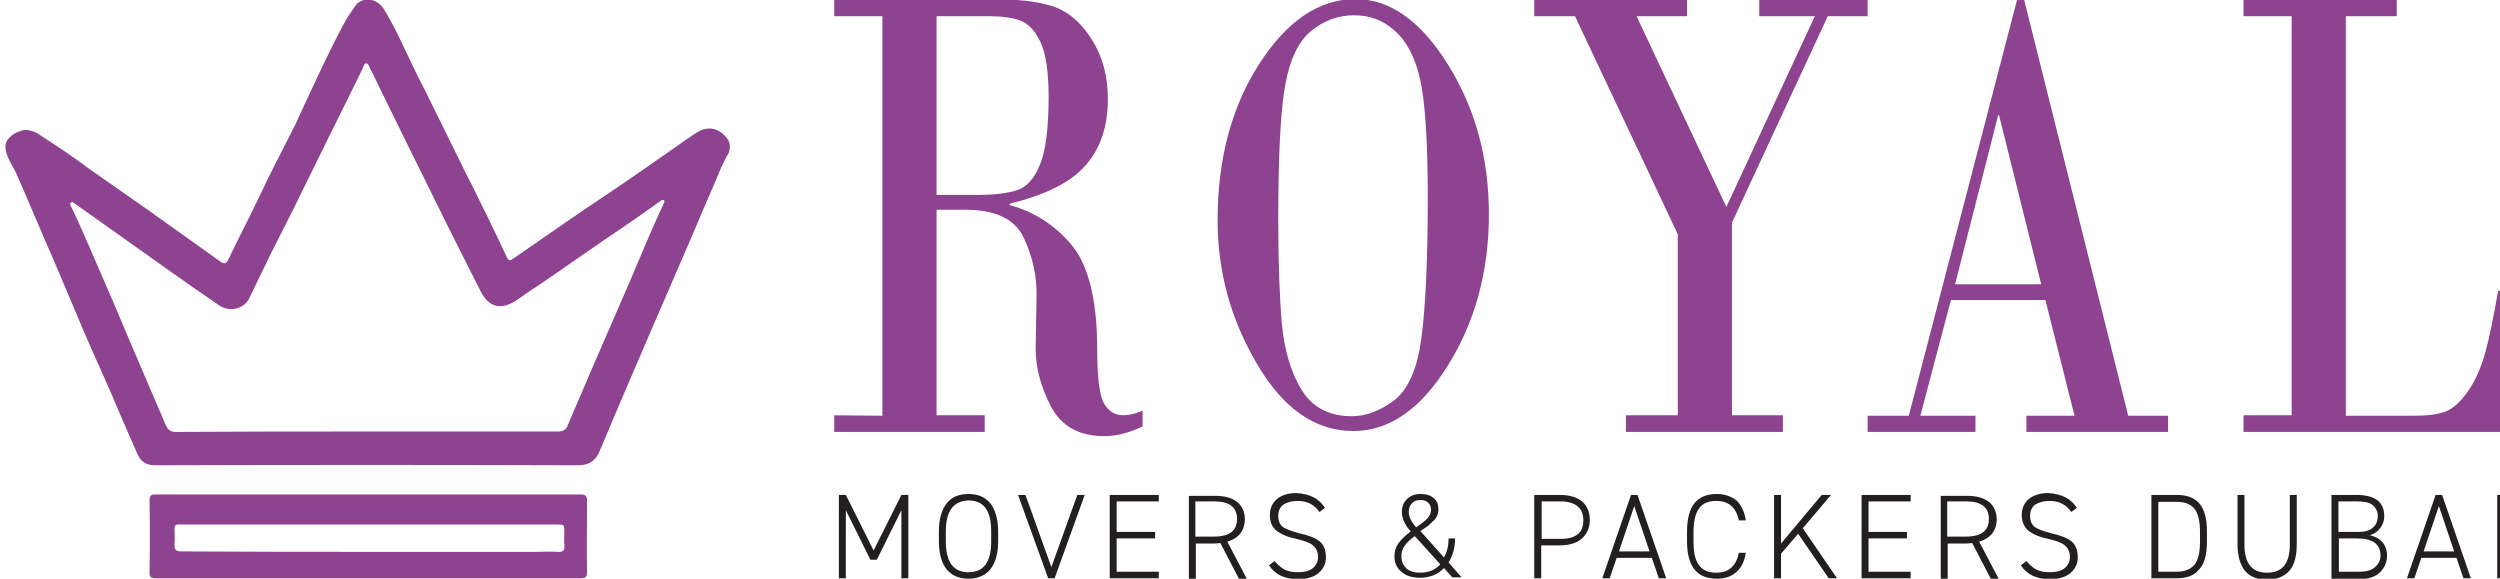 <?xml version="1.0" encoding="utf-8"?>
<!-- Generator: Adobe Illustrator 22.1.0, SVG Export Plug-In . SVG Version: 6.00 Build 0)  -->
<svg version="1.1" id="Layer_1" xmlns="http://www.w3.org/2000/svg" xmlns:xlink="http://www.w3.org/1999/xlink" x="0px" y="0px"
	 width="540px" height="125px" viewBox="0 0 540 125" style="enable-background:new 0 0 540 125;" xml:space="preserve">
<style type="text/css">
	.st0{fill:#231F20;}
	.st1{fill:#8E4391;}
</style>
<g id="Kruna">
	<g>
		<path class="st0" d="M181.2,106.9h1.5l6,12l6-12h1.5v18h-1.5v-14.7l-5.3,10.7H188l-5.3-10.7v14.7h-1.5V106.9z"/>
		<path class="st0" d="M215.6,114.8v2.1c0,2.7-0.6,4.7-1.7,6.1c-1.1,1.3-2.7,2-4.7,2c-2.1,0-3.6-0.7-4.7-2s-1.7-3.4-1.7-6.1v-2.1
			c0-2.7,0.6-4.7,1.7-6.1s2.7-2,4.7-2c2.1,0,3.6,0.7,4.7,2C215,110.1,215.6,112.2,215.6,114.8z M204.3,114.8v2.1
			c0,4.5,1.6,6.7,4.9,6.7c3.3,0,4.9-2.2,4.9-6.7v-2.1c0-4.5-1.6-6.7-4.9-6.7C205.9,108.2,204.3,110.4,204.3,114.8z"/>
		<path class="st0" d="M226.4,124.9l-6.5-18h1.6l5.6,15.6l5.6-15.6h1.6l-6.5,18H226.4z"/>
		<path class="st0" d="M239.7,124.9v-18h10.6v1.4h-9.1v6.6h8.3v1.4h-8.3v7.2h9.1v1.4L239.7,124.9L239.7,124.9z"/>
		<path class="st0" d="M265.1,117l4.2,8h-1.7l-4-7.7c-0.3,0-0.7,0.1-1.2,0.1h-4.1v7.7h-1.5v-18h5.6c2.1,0,3.6,0.4,4.8,1.3
			c1.1,0.9,1.7,2.2,1.7,3.9C268.8,114.7,267.5,116.3,265.1,117z M258.2,108.3v7.6h4.1c3.3,0,4.9-1.3,4.9-3.8s-1.6-3.8-4.9-3.8H258.2
			z"/>
		<path class="st0" d="M286.2,109.7l-1.2,0.9c-1.1-1.6-2.6-2.4-4.7-2.4c-1.3,0-2.3,0.3-3.1,0.8c-0.7,0.5-1.1,1.4-1.1,2.4
			c0,1.2,0.4,2,1.1,2.5c0.8,0.5,2,0.9,3.5,1.3c1.9,0.4,3.4,1,4.3,1.7s1.4,1.9,1.4,3.5c0,1.3-0.5,2.4-1.5,3.3c-1,0.9-2.5,1.4-4.5,1.4
			c-2.9,0-5-1-6.3-3l1.2-0.9c0.7,0.8,1.4,1.4,2.1,1.8c0.8,0.4,1.7,0.6,2.9,0.6c1.5,0,2.6-0.3,3.3-0.9c0.7-0.6,1.1-1.4,1.1-2.4
			c0-1.1-0.4-1.9-1.1-2.5s-1.9-1-3.6-1.4c-1.9-0.4-3.3-1-4.3-1.8s-1.4-1.9-1.4-3.4c0-1.4,0.5-2.5,1.5-3.4c1-0.8,2.4-1.3,4.2-1.3
			C283,106.7,284.9,107.7,286.2,109.7z"/>
		<path class="st0" d="M301.2,120.2c0-1.1,0.3-2.1,0.9-2.9c0.6-0.8,1.5-1.7,2.6-2.5c-1.3-1.5-1.9-2.9-1.9-4.2c0-1.2,0.4-2.1,1.1-2.8
			s1.7-1.1,2.9-1.1c1.3,0,2.2,0.3,2.9,0.9s1,1.4,1,2.4s-0.4,2-1.3,2.7c-0.5,0.5-0.8,0.8-1.1,1l-1.5,1l5.1,5.7c0.7-1.2,1-2.6,1-4.1
			h1.4c0,2-0.5,3.7-1.4,5.2l2.8,3.2h-2l-1.8-2c-1.3,1.4-3.1,2.1-5.2,2.1c-1.8,0-3.2-0.5-4.1-1.4
			C301.7,122.7,301.2,121.5,301.2,120.2z M306.8,123.7c1.8,0,3.2-0.6,4.3-1.8l-5.5-6.1c-1,0.7-1.7,1.4-2.2,2.1
			c-0.5,0.7-0.7,1.4-0.7,2.3c0,1.1,0.4,1.9,1.1,2.6C304.5,123.4,305.5,123.7,306.8,123.7z M304.3,110.6c0,1,0.5,2.1,1.6,3.3
			c0.8-0.6,1.3-0.9,1.6-1.2c1.1-0.8,1.6-1.7,1.6-2.6c0-0.6-0.2-1.1-0.6-1.5s-1-0.6-1.7-0.6s-1.4,0.2-1.8,0.7
			C304.5,109.2,304.3,109.8,304.3,110.6z"/>
		<path class="st0" d="M336.9,117.8h-4v7.1h-1.5v-18h5.5c2.1,0,3.7,0.5,4.8,1.4s1.7,2.3,1.7,4s-0.6,3-1.7,4
			C340.6,117.3,339,117.8,336.9,117.8z M333,108.3v8.1h4c3.4,0,5-1.3,5-4s-1.7-4.1-5-4.1H333z"/>
		<path class="st0" d="M349.2,120.5l-1.5,4.4h-1.6l6.2-18h1.4l6.2,18h-1.6l-1.5-4.4H349.2z M356.3,119.1l-3.3-9.8l-3.3,9.8H356.3z"
			/>
		<path class="st0" d="M377.1,112.4h-1.5c-0.6-2.8-2.2-4.2-4.9-4.2c-1.6,0-2.9,0.5-3.7,1.6c-0.8,1.1-1.2,2.8-1.2,5.1v2.1
			c0,2.4,0.4,4.1,1.2,5.1c0.8,1.1,2,1.6,3.7,1.6c2.7,0,4.3-1.4,4.9-4.3h1.5c-0.3,1.9-1,3.3-2.1,4.2c-1.1,1-2.5,1.4-4.2,1.4
			c-4.3,0-6.4-2.7-6.4-8.1v-2.1c0-5.4,2.1-8.1,6.4-8.1c1.7,0,3.1,0.5,4.3,1.4C376.1,109.1,376.8,110.5,377.1,112.4z"/>
		<path class="st0" d="M389.4,114.1l7.4,10.8H395l-6.6-9.6l-3.7,4.3v5.3h-1.5v-18h1.5v10.5l8.8-10.5h2L389.4,114.1z"/>
		<path class="st0" d="M402.1,124.9v-18h10.6v1.4h-9.1v6.6h8.3v1.4h-8.3v7.2h9.1v1.4L402.1,124.9L402.1,124.9z"/>
		<path class="st0" d="M427.5,117l4.2,8H430l-4-7.7c-0.3,0-0.7,0.1-1.2,0.1h-4.1v7.7h-1.5v-18h5.6c2.1,0,3.6,0.4,4.8,1.3
			c1.1,0.9,1.7,2.2,1.7,3.9C431.2,114.7,429.9,116.3,427.5,117z M420.6,108.3v7.6h4.1c3.3,0,4.9-1.3,4.9-3.8s-1.6-3.8-4.9-3.8H420.6
			z"/>
		<path class="st0" d="M448.6,109.7l-1.2,0.9c-1.1-1.6-2.6-2.4-4.7-2.4c-1.3,0-2.3,0.3-3.1,0.8c-0.7,0.5-1.1,1.4-1.1,2.4
			c0,1.2,0.4,2,1.1,2.5c0.8,0.5,2,0.9,3.5,1.3c1.9,0.4,3.4,1,4.3,1.7s1.4,1.9,1.4,3.5c0,1.3-0.5,2.4-1.5,3.3c-1,0.9-2.5,1.4-4.5,1.4
			c-2.9,0-5-1-6.3-3l1.2-0.9c0.7,0.8,1.4,1.4,2.1,1.8c0.8,0.4,1.7,0.6,2.9,0.6c1.5,0,2.6-0.3,3.3-0.9c0.7-0.6,1.1-1.4,1.1-2.4
			c0-1.1-0.4-1.9-1.1-2.5s-1.9-1-3.6-1.4c-1.9-0.4-3.3-1-4.3-1.8c-0.9-0.8-1.4-1.9-1.4-3.4c0-1.4,0.5-2.5,1.5-3.4
			c1-0.8,2.4-1.3,4.2-1.3C445.4,106.7,447.3,107.7,448.6,109.7z"/>
		<path class="st0" d="M470.2,124.9h-5.5v-18h5.5c2.2,0,3.8,0.6,4.9,1.9c1.1,1.3,1.6,3.3,1.6,6v2.1c0,2.8-0.5,4.8-1.6,6
			C474,124.3,472.4,124.9,470.2,124.9z M466.2,123.5h4c1.7,0,2.9-0.5,3.8-1.5c0.8-1,1.2-2.7,1.2-5v-2.1c0-2.3-0.4-4-1.2-5
			s-2.1-1.5-3.8-1.5h-4V123.5z"/>
		<path class="st0" d="M483.3,117.6v-10.7h1.5v10.7c0,4.1,1.6,6.1,4.9,6.1s4.9-2,4.9-6.1v-10.7h1.5v10.7c0,2.5-0.5,4.4-1.6,5.7
			c-1.1,1.2-2.7,1.9-4.8,1.9s-3.7-0.6-4.8-1.9C483.9,122,483.3,120.1,483.3,117.6z"/>
		<path class="st0" d="M503.6,124.9v-18h5.3c4.1,0,6.1,1.5,6.1,4.6c0,1-0.3,1.8-0.9,2.6c-0.6,0.8-1.3,1.2-2.2,1.5
			c1.2,0.3,2.1,0.8,2.7,1.5s1,1.7,1,2.9c0,1.4-0.5,2.6-1.5,3.6s-2.5,1.5-4.6,1.5h-5.9V124.9z M508.9,108.3h-3.8v6.6h4.3
			c1.4,0,2.4-0.3,3.1-0.9c0.7-0.6,1.1-1.4,1.1-2.5c0-1-0.4-1.8-1.1-2.4S510.6,108.3,508.9,108.3z M509.1,116.3h-3.9v7.2h4.4
			c1.5,0,2.6-0.3,3.4-1s1.2-1.5,1.2-2.6C514.1,117.5,512.5,116.3,509.1,116.3z"/>
		<path class="st0" d="M523,120.5l-1.5,4.4h-1.6l6.2-18h1.4l6.2,18h-1.6l-1.5-4.4H523z M530.1,119.1l-3.3-9.8l-3.3,9.8H530.1z"/>
		<path class="st0" d="M539.4,106.9h1.5v18h-1.5V106.9z"/>
	</g>
	<g>
		<path class="st1" d="M77.2,0.7c0.3-0.2,0.7-0.5,1.4-0.7c0.7-0.2,1.3-0.1,1.6,0c0.7,0.1,1.2,0.4,1.4,0.6c0.7,0.4,1,1,1.2,1.2
			c2,3.1,4.1,7.7,4.1,7.7c0.1,0.3,0.9,1.8,2.3,4.8c0.7,1.5,1.4,2.9,2.5,5c9.9,20.1,9.2,18.7,10.3,20.8c2.5,5.1,5.1,10.3,7.5,15.5
			c0.4,0.8,0.8,0.7,1.3,0.3c4.1-2.8,8.2-5.7,12.3-8.5c4.2-2.9,8.5-5.7,12.7-8.6c4.2-2.9,8.4-5.8,12.5-8.7c0.9-0.6,1.8-1.3,2.8-1.8
			c2.5-1.3,4.8-0.1,6.1,1.8c0.6,0.9,0.6,2.4,0,3.3c-1.2,2-2,4.2-2.9,6.3c-1.6,3.7-3.2,7.4-4.8,11.2c-1.8,4.2-3.6,8.3-5.4,12.5
			c-2,4.6-4,9.2-6,13.9c-2.9,6.7-5.8,13.5-8.6,20.2c-0.9,2.1-2.3,3-4.7,3c-30.4-0.1-60.9-0.1-91.3,0c-1.9,0-3.1-0.8-3.8-2.4
			c-2.1-4.7-4.1-9.4-6.1-14.1C21,78.2,18.4,72.4,16,66.6c-1.5-3.5-2.9-6.9-4.4-10.4c-2.8-6.3-5.4-12.7-8.2-19
			c-0.6-1.3-3.1-4.7-1.9-6.8c0.1-0.2,0.3-0.4,0.4-0.5c0.1-0.1,0.2-0.3,0.4-0.4c0.1-0.1,0.3-0.3,0.6-0.5c0.1-0.1,0.4-0.3,1-0.5
			c0.5-0.2,0.8-0.3,1.2-0.4c0.8-0.1,1.4,0.1,1.8,0.2c0.8,0.2,1.3,0.6,1.5,0.7c8.6,5.6,10.2,7,10.2,7c4.4,3.1,8.9,6.2,13.3,9.3
			c5.2,3.7,10.5,7.5,15.7,11.2c0.7,0.5,1.2,0.6,1.7-0.4c2.2-4.6,4.6-9.2,6.8-13.8c2.4-5.2,5.1-10.2,7.7-15.4c0,0,8.6-19,11.5-23.5
			c0.5-0.8,1.1-1.6,1.1-1.6C76.5,1.5,76.9,1.1,77.2,0.7z M79.2,93.2c3.4,0,6.8,0,10.2,0c10.4,0,20.7,0,31.1,0c1.1,0,1.8-0.3,2.2-1.5
			c1.6-3.9,3.4-7.8,5-11.7c2.9-6.6,5.7-13.2,8.6-19.8c2.3-5.4,4.5-10.8,7-16.1c0.1-0.3,0.4-0.6,0.1-0.8c-0.4-0.3-0.7,0.1-1,0.3
			c-5.2,3.8-10.6,7.3-15.9,11c-4.3,3-8.6,6-13,8.9c-1.1,0.8-2.3,1.7-3.5,2.2c-2.7,1.1-4.7,0.1-6.2-2.8c-2.3-4.6-4.6-9.1-6.9-13.7
			c-2.9-5.8-5.7-11.6-8.6-17.4c-1.9-3.9-3.9-7.9-5.8-11.8c-0.9-1.8-1.7-3.6-2.6-5.3c-0.2-0.4-0.3-1-0.8-1s-0.5,0.6-0.7,0.9
			c-0.2,0.4-0.4,0.9-0.6,1.3c-2.9,5.9-5.8,11.7-8.7,17.6c-1.9,3.8-3.7,7.6-5.6,11.4c-1.7,3.4-3.5,6.9-5.2,10.3
			c-1.5,3.1-3,6.2-4.5,9.3c-1.1,2.2-4.2,3-6.4,1.5c-3.5-2.4-7-4.8-10.5-7.3C30,53.8,23.1,48.9,16.2,44c-0.3-0.2-0.6-0.6-0.9-0.2
			c-0.3,0.3-0.1,0.6,0.1,0.9c2.1,4.3,3.9,8.7,5.8,13c2.3,5.3,4.6,10.6,6.8,15.9c2.6,6.1,5.2,12.1,7.8,18.2c0.4,1,1,1.5,2.2,1.5
			C51.8,93.2,65.5,93.2,79.2,93.2z"/>
		<path class="st1" d="M79.5,124.9c-15.3,0-30.5,0-45.8,0c-1.1,0-1.5-0.2-1.4-1.5c0.1-5.1,0.1-10.2,0-15.3c0-1,0.3-1.3,1.2-1.3
			c30.7,0,61.4,0,92,0c1,0,1.3,0.4,1.3,1.4c0,5.1-0.1,10.3,0,15.4c0,1.1-0.4,1.3-1.3,1.3C110.1,124.9,94.8,124.9,79.5,124.9z
			 M79.8,119.2c12,0,24.1,0,36.1,0c1.5,0,3-0.1,4.6,0c1.2,0.1,1.5-0.4,1.4-1.5c-0.1-0.9,0-1.8,0-2.7c0-1.7,0-1.7-1.7-1.7
			c-26.9,0-53.9,0-80.8,0c-0.2,0-0.5,0-0.7,0c-0.8-0.1-1,0.3-1,1c0,1.1,0.1,2.2,0,3.3c-0.1,1.2,0.4,1.5,1.5,1.5
			C52.8,119.2,66.3,119.2,79.8,119.2z"/>
	</g>
</g>
<g id="Slova">
	<g>
		<path class="st1" d="M190.6,89.8V3.5h-10.4v-3.6h36.2c4.7,0,8.6,0.6,11.7,1.7c3,1.2,5.7,3.6,7.9,7.2c2.2,3.6,3.3,7.8,3.3,12.6
			c0,5.9-1.6,10.7-4.8,14.3c-3.2,3.7-8.7,6.4-16.4,8.3v0.3c5.5,1.5,10,4.5,13.6,8.9c3.5,4.4,5.3,11.9,5.3,22.4c0,6,0.5,9.9,1.5,11.6
			s2.4,2.5,4.2,2.5c1.1,0,2.5-0.3,4.1-1v3.4c-2.9,1.4-5.6,2.1-8.3,2.1c-5.4,0-9.2-2.1-11.5-6.4c-2.2-4.3-3.3-8.4-3.3-12.5l0.2-11.8
			c0-4.1-0.9-8.2-2.8-12.2s-6.1-6-12.6-6h-6.2v44.4h10.4v3.6h-32.5v-3.6L190.6,89.8L190.6,89.8z M202.3,3.5v38.6h8.9
			c3.8,0,6.7-0.4,8.7-1.1c2-0.7,3.6-2.6,4.8-5.6c1.2-3,1.8-7.9,1.8-14.5c0-5.4-0.6-9.4-1.8-11.9c-1.2-2.5-2.7-4-4.4-4.6
			c-1.7-0.6-4-0.9-6.8-0.9C213.5,3.5,202.3,3.5,202.3,3.5z"/>
		<path class="st1" d="M331.4-0.1h33v3.6h-10.9l19.4,41.2L392,3.5h-12v-3.6h23.4v3.6h-8.6l-20.7,44.6v41.6h11v3.6h-33.9v-3.6h11.2
			V50.6L340.2,3.5h-8.8V-0.1z"/>
		<path class="st1" d="M506.7,3.5v86.3h14.8c2.9,0,5.1-0.3,6.7-0.9c1.6-0.6,3.3-2.1,4.9-4.4c1.6-2.3,2.8-5.1,3.7-8.3
			c0.9-3.2,1.8-7.7,2.8-13.4h2.3l-1.8,30.5h-55.5v-3.6H495V3.5h-10.4v-3.6h33.1v3.6H506.7z"/>
	</g>
	<g>
		<path class="st1" d="M292.3,93.1c-8.2,0-15.1-4.8-20.8-14.5c-5.7-9.7-8.5-20-8.5-31c0-13.2,3-24.5,9-33.8s12.9-14,20.8-14
			c7.4,0,14.1,4.7,20,14.2s8.8,20.2,8.8,32.3c0,12.4-3,23.3-8.9,32.7C306.8,88.5,300,93.1,292.3,93.1z M292.5,3.3
			c-3.4,0-6.5,1.1-9.3,3.4c-2.7,2.2-4.6,6.1-5.6,11.7c-1,5.5-1.5,15.2-1.5,29c0,9.5,0.3,17.1,0.8,22.8c0.6,5.7,2,10.4,4.3,14.1
			s5.9,5.6,10.8,5.6c3,0,6-1.1,9.1-3.4c3-2.3,5-6.7,5.9-13.3c0.9-6.6,1.4-16.8,1.4-30.5c0-12.5-0.6-21-1.7-25.8
			c-1.1-4.7-3-8.2-5.5-10.3C298.7,4.3,295.8,3.3,292.5,3.3z"/>
	</g>
	<g>
		<path class="st1" d="M441.8,64.8h-20.4l-6.6,25h11.9v3.5h-23.3v-3.5h8.9l23.4-89.9h1.5l22.5,89.9h8.6v3.5h-30.6v-3.5h10.4
			L441.8,64.8z M422.3,61.4h18.6l-9.1-36.5h-0.2L422.3,61.4z"/>
	</g>
</g>
</svg>
